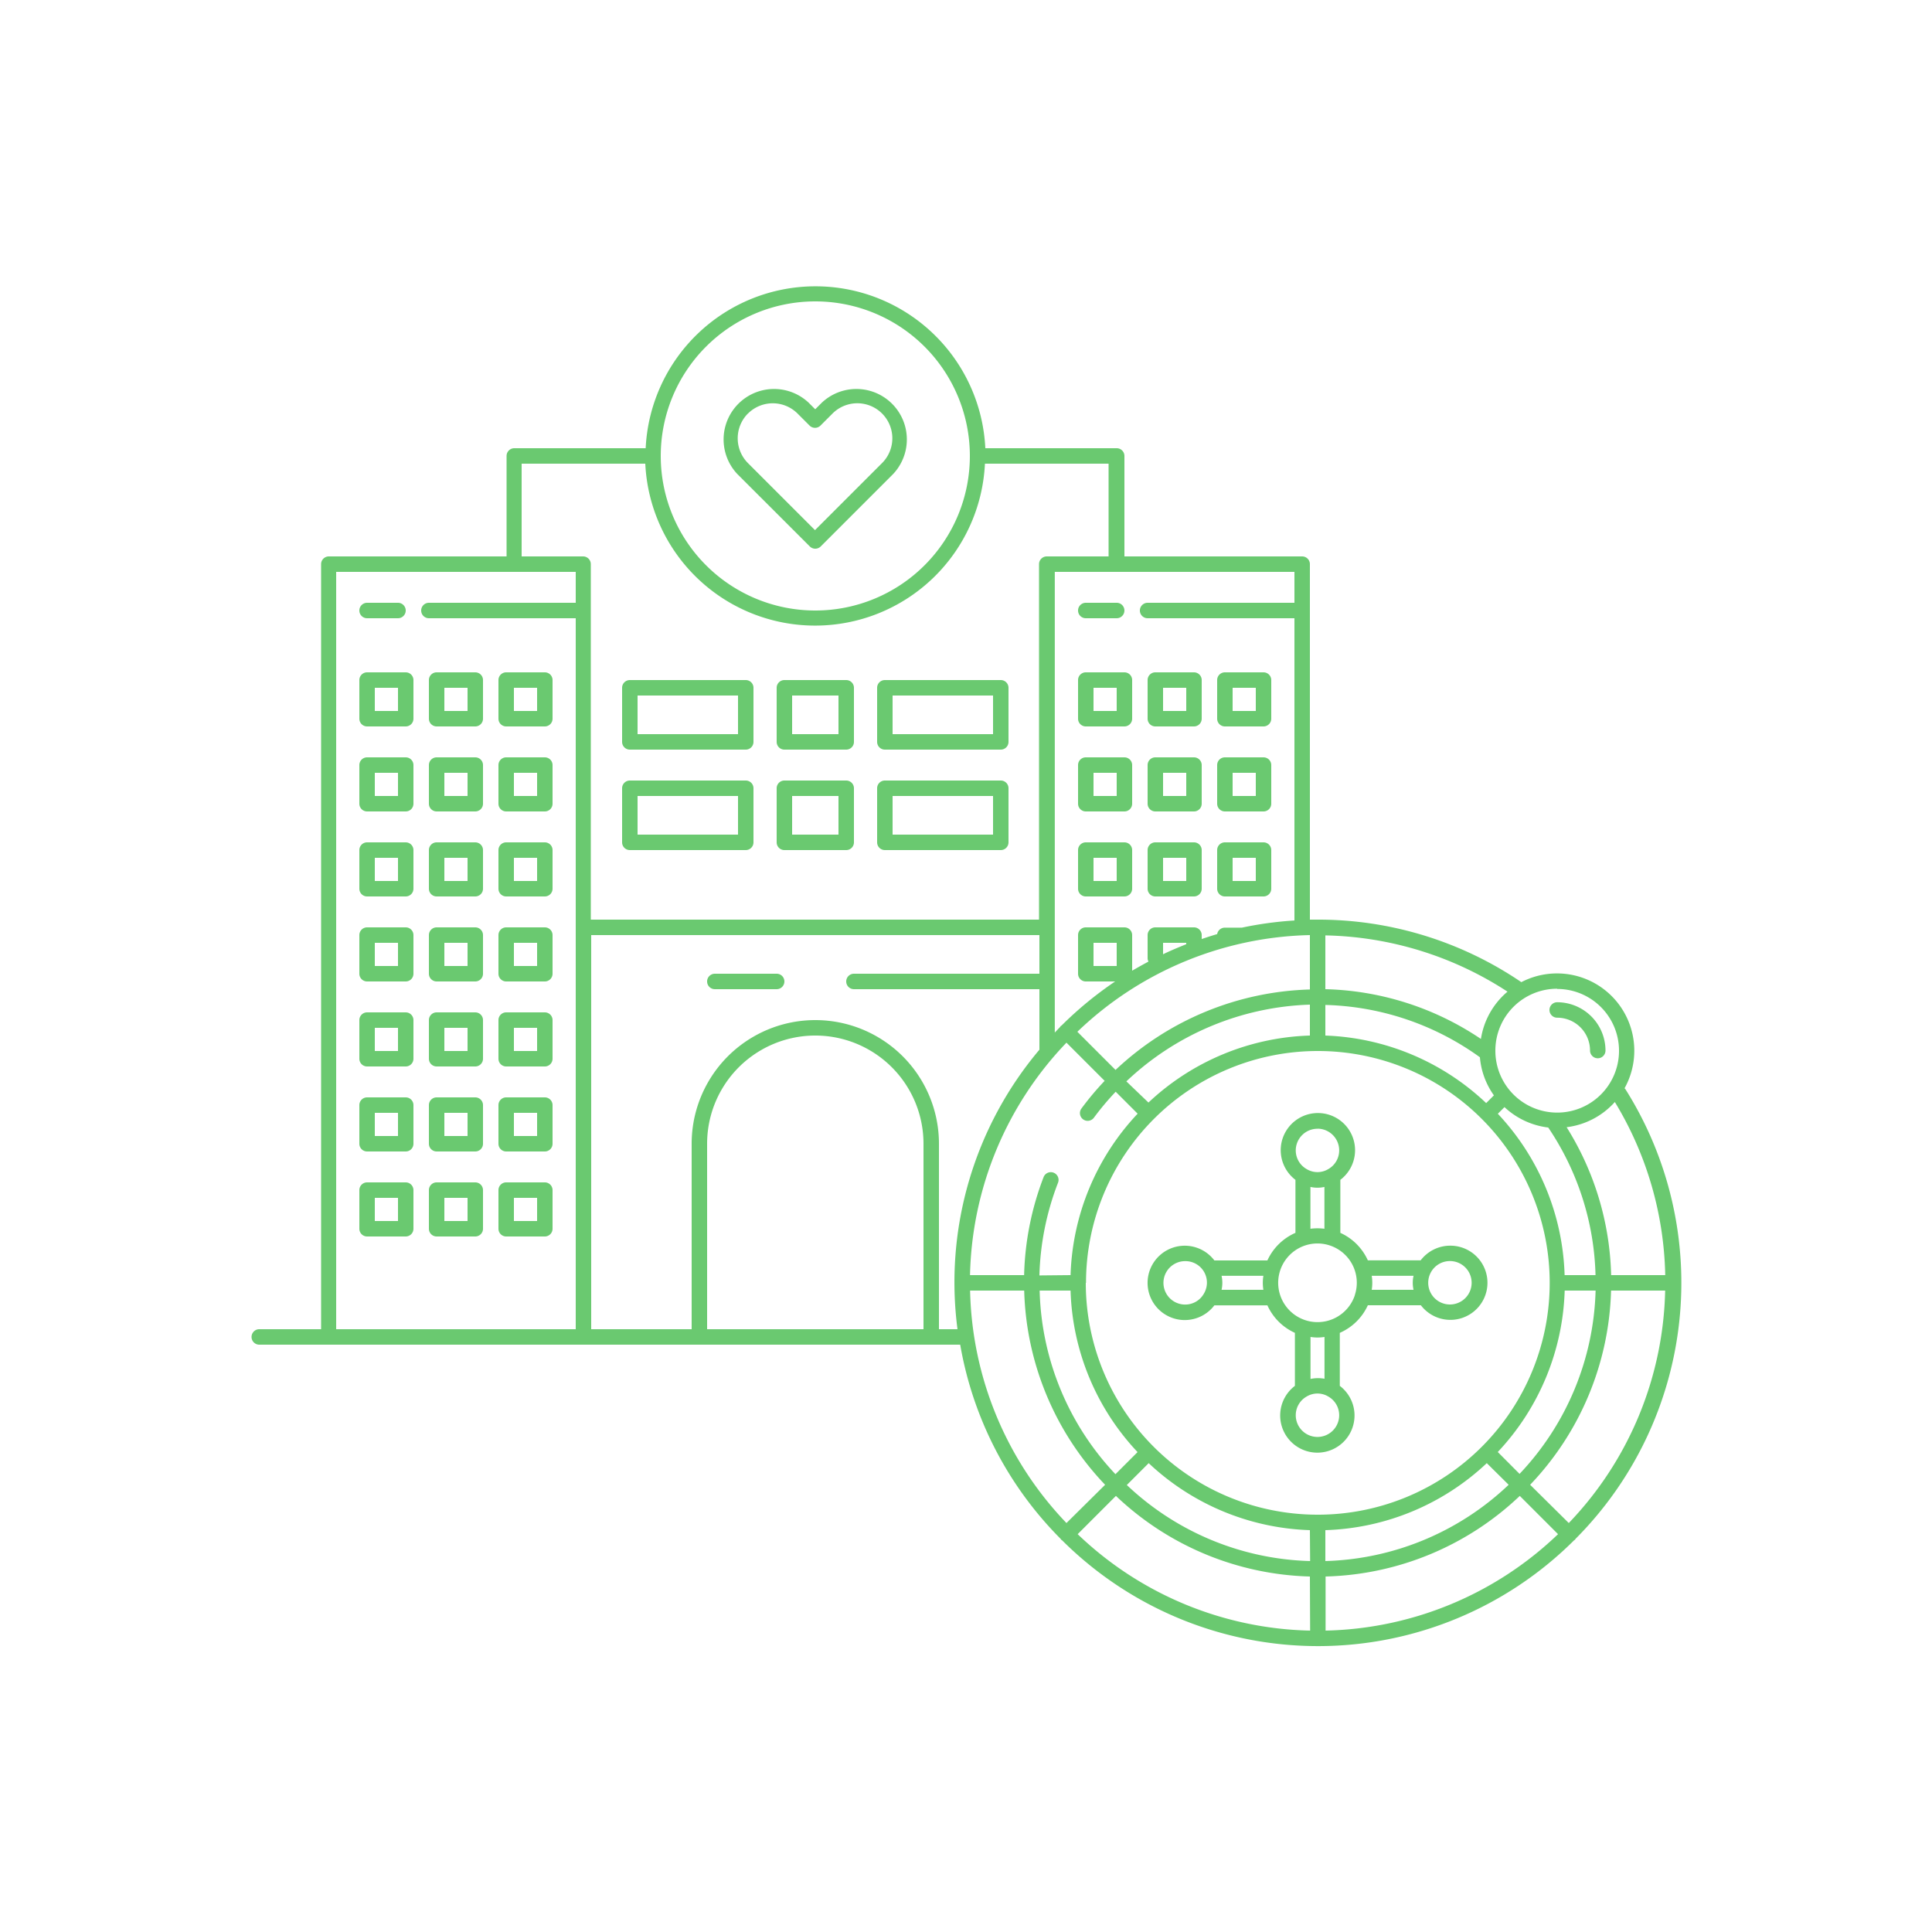 <svg id="Layer_1" data-name="Layer 1" xmlns="http://www.w3.org/2000/svg" viewBox="0 0 250 250"><defs><style>.cls-1{fill:#6ac970}</style></defs><path class="cls-1" d="M158.5 94h5a1 1 0 0 0 1-1v-5a1 1 0 0 0-1-1h-5a1 1 0 0 0-1 1v5a1 1 0 0 0 1 1zm1-5h3v3h-3zm-19 5h5a1 1 0 0 0 1-1v-5a1 1 0 0 0-1-1h-5a1 1 0 0 0-1 1v5a1 1 0 0 0 1 1zm1-5h3v3h-3zm8 5h5a1 1 0 0 0 1-1v-5a1 1 0 0 0-1-1h-5a1 1 0 0 0-1 1v5a1 1 0 0 0 1 1zm1-5h3v3h-3zm8 16h5a1 1 0 0 0 1-1v-5a1 1 0 0 0-1-1h-5a1 1 0 0 0-1 1v5a1 1 0 0 0 1 1zm1-5h3v3h-3zm-19 5h5a1 1 0 0 0 1-1v-5a1 1 0 0 0-1-1h-5a1 1 0 0 0-1 1v5a1 1 0 0 0 1 1zm1-5h3v3h-3zm8 5h5a1 1 0 0 0 1-1v-5a1 1 0 0 0-1-1h-5a1 1 0 0 0-1 1v5a1 1 0 0 0 1 1zm1-5h3v3h-3zm-10-20h4a1 1 0 0 0 0-2h-4a1 1 0 0 0 0 2zm18 36h5a1 1 0 0 0 1-1v-5a1 1 0 0 0-1-1h-5a1 1 0 0 0-1 1v5a1 1 0 0 0 1 1zm1-5h3v3h-3zm-19 5h5a1 1 0 0 0 1-1v-5a1 1 0 0 0-1-1h-5a1 1 0 0 0-1 1v5a1 1 0 0 0 1 1zm1-5h3v3h-3zm8 5h5a1 1 0 0 0 1-1v-5a1 1 0 0 0-1-1h-5a1 1 0 0 0-1 1v5a1 1 0 0 0 1 1zm1-5h3v3h-3zm-85-17h5a1 1 0 0 0 1-1v-5a1 1 0 0 0-1-1h-5a1 1 0 0 0-1 1v5a1 1 0 0 0 1 1zm1-5h3v3h-3zm-14-2h-5a1 1 0 0 0-1 1v5a1 1 0 0 0 1 1h5a1 1 0 0 0 1-1v-5a1 1 0 0 0-1-1zm-1 5h-3v-3h3zm5 2h5a1 1 0 0 0 1-1v-5a1 1 0 0 0-1-1h-5a1 1 0 0 0-1 1v5a1 1 0 0 0 1 1zm1-5h3v3h-3zm8 16h5a1 1 0 0 0 1-1v-5a1 1 0 0 0-1-1h-5a1 1 0 0 0-1 1v5a1 1 0 0 0 1 1zm1-5h3v3h-3zm-14-2h-5a1 1 0 0 0-1 1v5a1 1 0 0 0 1 1h5a1 1 0 0 0 1-1v-5a1 1 0 0 0-1-1zm-1 5h-3v-3h3zm5 2h5a1 1 0 0 0 1-1v-5a1 1 0 0 0-1-1h-5a1 1 0 0 0-1 1v5a1 1 0 0 0 1 1zm1-5h3v3h-3zm-10-20h4a1 1 0 0 0 0-2h-4a1 1 0 0 0 0 2zm18 36h5a1 1 0 0 0 1-1v-5a1 1 0 0 0-1-1h-5a1 1 0 0 0-1 1v5a1 1 0 0 0 1 1zm1-5h3v3h-3zm-14-2h-5a1 1 0 0 0-1 1v5a1 1 0 0 0 1 1h5a1 1 0 0 0 1-1v-5a1 1 0 0 0-1-1zm-1 5h-3v-3h3zm5 2h5a1 1 0 0 0 1-1v-5a1 1 0 0 0-1-1h-5a1 1 0 0 0-1 1v5a1 1 0 0 0 1 1zm1-5h3v3h-3zm8 16h5a1 1 0 0 0 1-1v-5a1 1 0 0 0-1-1h-5a1 1 0 0 0-1 1v5a1 1 0 0 0 1 1zm1-5h3v3h-3zm-14-2h-5a1 1 0 0 0-1 1v5a1 1 0 0 0 1 1h5a1 1 0 0 0 1-1v-5a1 1 0 0 0-1-1zm-1 5h-3v-3h3zm5 2h5a1 1 0 0 0 1-1v-5a1 1 0 0 0-1-1h-5a1 1 0 0 0-1 1v5a1 1 0 0 0 1 1zm1-5h3v3h-3zm8 16h5a1 1 0 0 0 1-1v-5a1 1 0 0 0-1-1h-5a1 1 0 0 0-1 1v5a1 1 0 0 0 1 1zm1-5h3v3h-3zm-14-2h-5a1 1 0 0 0-1 1v5a1 1 0 0 0 1 1h5a1 1 0 0 0 1-1v-5a1 1 0 0 0-1-1zm-1 5h-3v-3h3zm5 2h5a1 1 0 0 0 1-1v-5a1 1 0 0 0-1-1h-5a1 1 0 0 0-1 1v5a1 1 0 0 0 1 1zm1-5h3v3h-3zm8 16h5a1 1 0 0 0 1-1v-5a1 1 0 0 0-1-1h-5a1 1 0 0 0-1 1v5a1 1 0 0 0 1 1zm1-5h3v3h-3zm-14-2h-5a1 1 0 0 0-1 1v5a1 1 0 0 0 1 1h5a1 1 0 0 0 1-1v-5a1 1 0 0 0-1-1zm-1 5h-3v-3h3zm5 2h5a1 1 0 0 0 1-1v-5a1 1 0 0 0-1-1h-5a1 1 0 0 0-1 1v5a1 1 0 0 0 1 1zm1-5h3v3h-3zm8 16h5a1 1 0 0 0 1-1v-5a1 1 0 0 0-1-1h-5a1 1 0 0 0-1 1v5a1 1 0 0 0 1 1zm1-5h3v3h-3zm-14-2h-5a1 1 0 0 0-1 1v5a1 1 0 0 0 1 1h5a1 1 0 0 0 1-1v-5a1 1 0 0 0-1-1zm-1 5h-3v-3h3zm5 2h5a1 1 0 0 0 1-1v-5a1 1 0 0 0-1-1h-5a1 1 0 0 0-1 1v5a1 1 0 0 0 1 1zm1-5h3v3h-3zm43-29h-8a1 1 0 0 0 0 2h8a1 1 0 0 0 0-2zm14-16h15a1 1 0 0 0 1-1v-7a1 1 0 0 0-1-1h-15a1 1 0 0 0-1 1v7a1 1 0 0 0 1 1zm1-7h13v5h-13zm-34 7h15a1 1 0 0 0 1-1v-7a1 1 0 0 0-1-1h-15a1 1 0 0 0-1 1v7a1 1 0 0 0 1 1zm1-7h13v5h-13zm19 7h8a1 1 0 0 0 1-1v-7a1 1 0 0 0-1-1h-8a1 1 0 0 0-1 1v7a1 1 0 0 0 1 1zm1-7h6v5h-6zm12-6h15a1 1 0 0 0 1-1v-7a1 1 0 0 0-1-1h-15a1 1 0 0 0-1 1v7a1 1 0 0 0 1 1zm1-7h13v5h-13zm-34 7h15a1 1 0 0 0 1-1v-7a1 1 0 0 0-1-1h-15a1 1 0 0 0-1 1v7a1 1 0 0 0 1 1zm1-7h13v5h-13zm19 7h8a1 1 0 0 0 1-1v-7a1 1 0 0 0-1-1h-8a1 1 0 0 0-1 1v7a1 1 0 0 0 1 1zm1-7h6v5h-6zm2.29-19.29a1 1 0 0 0 1.41 0l9.38-9.38a6.53 6.53 0 0 0-9.23-9.23l-.86.86-.86-.86a6.53 6.53 0 0 0-9.23 9.23zm-8-17.2a4.54 4.54 0 0 1 6.41 0l1.56 1.56a1 1 0 0 0 1.41 0l1.56-1.56a4.53 4.53 0 0 1 6.41 6.41l-8.68 8.68-8.68-8.68a4.55 4.55 0 0 1 0-6.41z"/><path class="cls-1" d="M210.2 140.85a10 10 0 0 0-13.34-13.76A46.73 46.73 0 0 0 170.5 119h-1V73a1 1 0 0 0-1-1h-23V59a1 1 0 0 0-1-1h-17a22 22 0 0 0-43.95 0h-17a1 1 0 0 0-1 1v13h-23a1 1 0 0 0-1 1v99h-8a1 1 0 0 0 0 2h90.7a46.92 46.92 0 0 0 13 25.13 1 1 0 0 0 .07.11.92.92 0 0 0 .11.07 46.92 46.92 0 0 0 66.26 0 .92.92 0 0 0 .11-.07 1 1 0 0 0 .07-.11 46.95 46.95 0 0 0 6.4-58.28zm5.28 24.15h-7a37.71 37.71 0 0 0-5.76-19.14 10 10 0 0 0 6.24-3.26 44.8 44.8 0 0 1 6.52 22.4zm-21.67 22.89a31.87 31.87 0 0 0 8.66-20.89h4a35.86 35.86 0 0 1-9.84 23.72zm1.41 4.24A35.86 35.86 0 0 1 171.5 202v-4a31.87 31.87 0 0 0 20.89-8.67zm-1.41-48l.87-.87a10 10 0 0 0 5.66 2.64 35.74 35.74 0 0 1 6.12 19.1h-4a31.87 31.87 0 0 0-8.65-20.89zm7.69-16.16a8 8 0 1 1-8 8 8 8 0 0 1 8-8.03zm-30-6.93a44.71 44.71 0 0 1 23.57 7.28 10 10 0 0 0-3.44 6.12A37.64 37.64 0 0 0 171.5 128zm0 9a35.67 35.67 0 0 1 20 6.77 9.93 9.93 0 0 0 1.81 4.93l-1 1A31.87 31.87 0 0 0 171.5 134zm-2-9v7a38.19 38.19 0 0 0-25.15 10.41l-4.94-4.94A44.83 44.83 0 0 1 169.5 121zm-35 44a35.81 35.81 0 0 1 2.41-12 1 1 0 1 0-1.87-.72 37.81 37.81 0 0 0-2.52 12.68h-7A44.83 44.83 0 0 1 138 134.92l4.94 4.94a37.75 37.75 0 0 0-3 3.58 1 1 0 0 0 1.61 1.19 35.73 35.73 0 0 1 2.82-3.36l2.84 2.84a31.87 31.87 0 0 0-8.68 20.89zm12.67 22.89l-2.83 2.83a35.86 35.86 0 0 1-9.81-23.76h4a31.87 31.87 0 0 0 8.66 20.89zm-1.42-48A36.18 36.18 0 0 1 169.5 130v4a31.87 31.87 0 0 0-20.89 8.67zM144.5 125h-3v-3h3zm6-1.52V122h3a1 1 0 0 0 0 .18c-.99.4-2.01.82-3 1.3zm17-49.48v4h-19a1 1 0 0 0 0 2h19v39.11a46.86 46.86 0 0 0-6.81.93 1 1 0 0 0-.19 0h-2a1 1 0 0 0-1 .83q-1 .3-2 .64V121a1 1 0 0 0-1-1h-5a1 1 0 0 0-1 1v3a1 1 0 0 0 .11.43q-1.07.57-2.11 1.18V121a1 1 0 0 0-1-1h-5a1 1 0 0 0-1 1v5a1 1 0 0 0 1 1h3.8a47.36 47.36 0 0 0-6.93 5.7.32.32 0 0 0-.18.18c-.24.24-.46.49-.7.73V74h31zm-62-35a20 20 0 1 1-20 20 20 20 0 0 1 20-20zm-31 39h-19a1 1 0 0 0 0 2h19v92h-31V74h31zm1-6h-8V60h16a22 22 0 0 0 43.95 0h16v12h-8a1 1 0 0 0-1 1v46h-58V73a1 1 0 0 0-.95-1zm44 100h-28v-24a14 14 0 0 1 28 0zm4.4 0h-2.4v-24a16 16 0 0 0-32 0v24h-13v-51h58v5h-24a1 1 0 0 0 0 2h24v7.83A46.69 46.69 0 0 0 123.9 172zm1.63-5h7A37.85 37.85 0 0 0 143 192.13l-5 4.95A44.83 44.83 0 0 1 125.53 167zm44 44a44.83 44.83 0 0 1-30.08-12.48l4.95-4.95A37.85 37.85 0 0 0 169.5 204zm0-9a35.86 35.86 0 0 1-23.72-9.84l2.83-2.83A31.87 31.87 0 0 0 169.5 198zm-29-36a30 30 0 1 1 30 30 30 30 0 0 1-30.03-30zm31 45v-7a37.85 37.85 0 0 0 25.13-10.43l4.95 4.95A44.83 44.83 0 0 1 171.5 211zM203 197.08l-5-4.95A37.85 37.85 0 0 0 208.47 167h7A44.83 44.83 0 0 1 203 197.08z"/><path class="cls-1" d="M187.64 161.19a4.81 4.81 0 0 0-3.81 1.9H177a7.12 7.12 0 0 0-3.56-3.56v-6.86a4.81 4.81 0 1 0-5.81 0v6.86a7.12 7.12 0 0 0-3.63 3.57h-6.86a4.81 4.81 0 1 0 0 5.81H164a7.12 7.12 0 0 0 3.56 3.56v6.86a4.81 4.81 0 1 0 5.81 0v-6.86a7.12 7.12 0 0 0 3.63-3.57h6.86a4.8 4.8 0 1 0 3.81-7.71zm-31.86 6.21a2.78 2.78 0 0 1-2.42 1.41 2.81 2.81 0 0 1 0-5.62 2.78 2.78 0 0 1 2.42 4.21zm7.7-.5h-5.41a4.17 4.17 0 0 0 0-1.81h5.41a5.68 5.68 0 0 0 0 1.81zm7-20.85a2.81 2.81 0 0 1 2.81 2.81 2.78 2.78 0 0 1-1.41 2.42 2.7 2.7 0 0 1-2.8 0 2.78 2.78 0 0 1-1.41-2.42 2.81 2.81 0 0 1 2.83-2.8zm.9 7.52V159a7.06 7.06 0 0 0-1.81 0v-5.41a4.17 4.17 0 0 0 1.81 0zm-.9 32.37a2.81 2.81 0 0 1-2.81-2.81 2.78 2.78 0 0 1 1.41-2.42 2.71 2.71 0 0 1 2.8 0 2.78 2.78 0 0 1 1.41 2.42 2.81 2.81 0 0 1-2.79 2.81zm-.9-7.51V173a5.67 5.67 0 0 0 1.81 0v5.41a4.64 4.64 0 0 0-1.79.02zm5.74-10.84a5.09 5.09 0 1 1-6.43-6.43 5.06 5.06 0 0 1 3.18 0 5.08 5.08 0 0 1 3.24 6.43zm7.59-.69h-5.41a5.68 5.68 0 0 0 0-1.81h5.41a4.17 4.17 0 0 0 0 1.81zm4.71 1.9a2.81 2.81 0 0 1 0-5.62 2.81 2.81 0 0 1 0 5.62zm13.88-37.11a4.25 4.25 0 0 1 4.25 4.25 1 1 0 0 0 2 0 6.26 6.26 0 0 0-6.25-6.25 1 1 0 0 0 0 2z"/></svg>